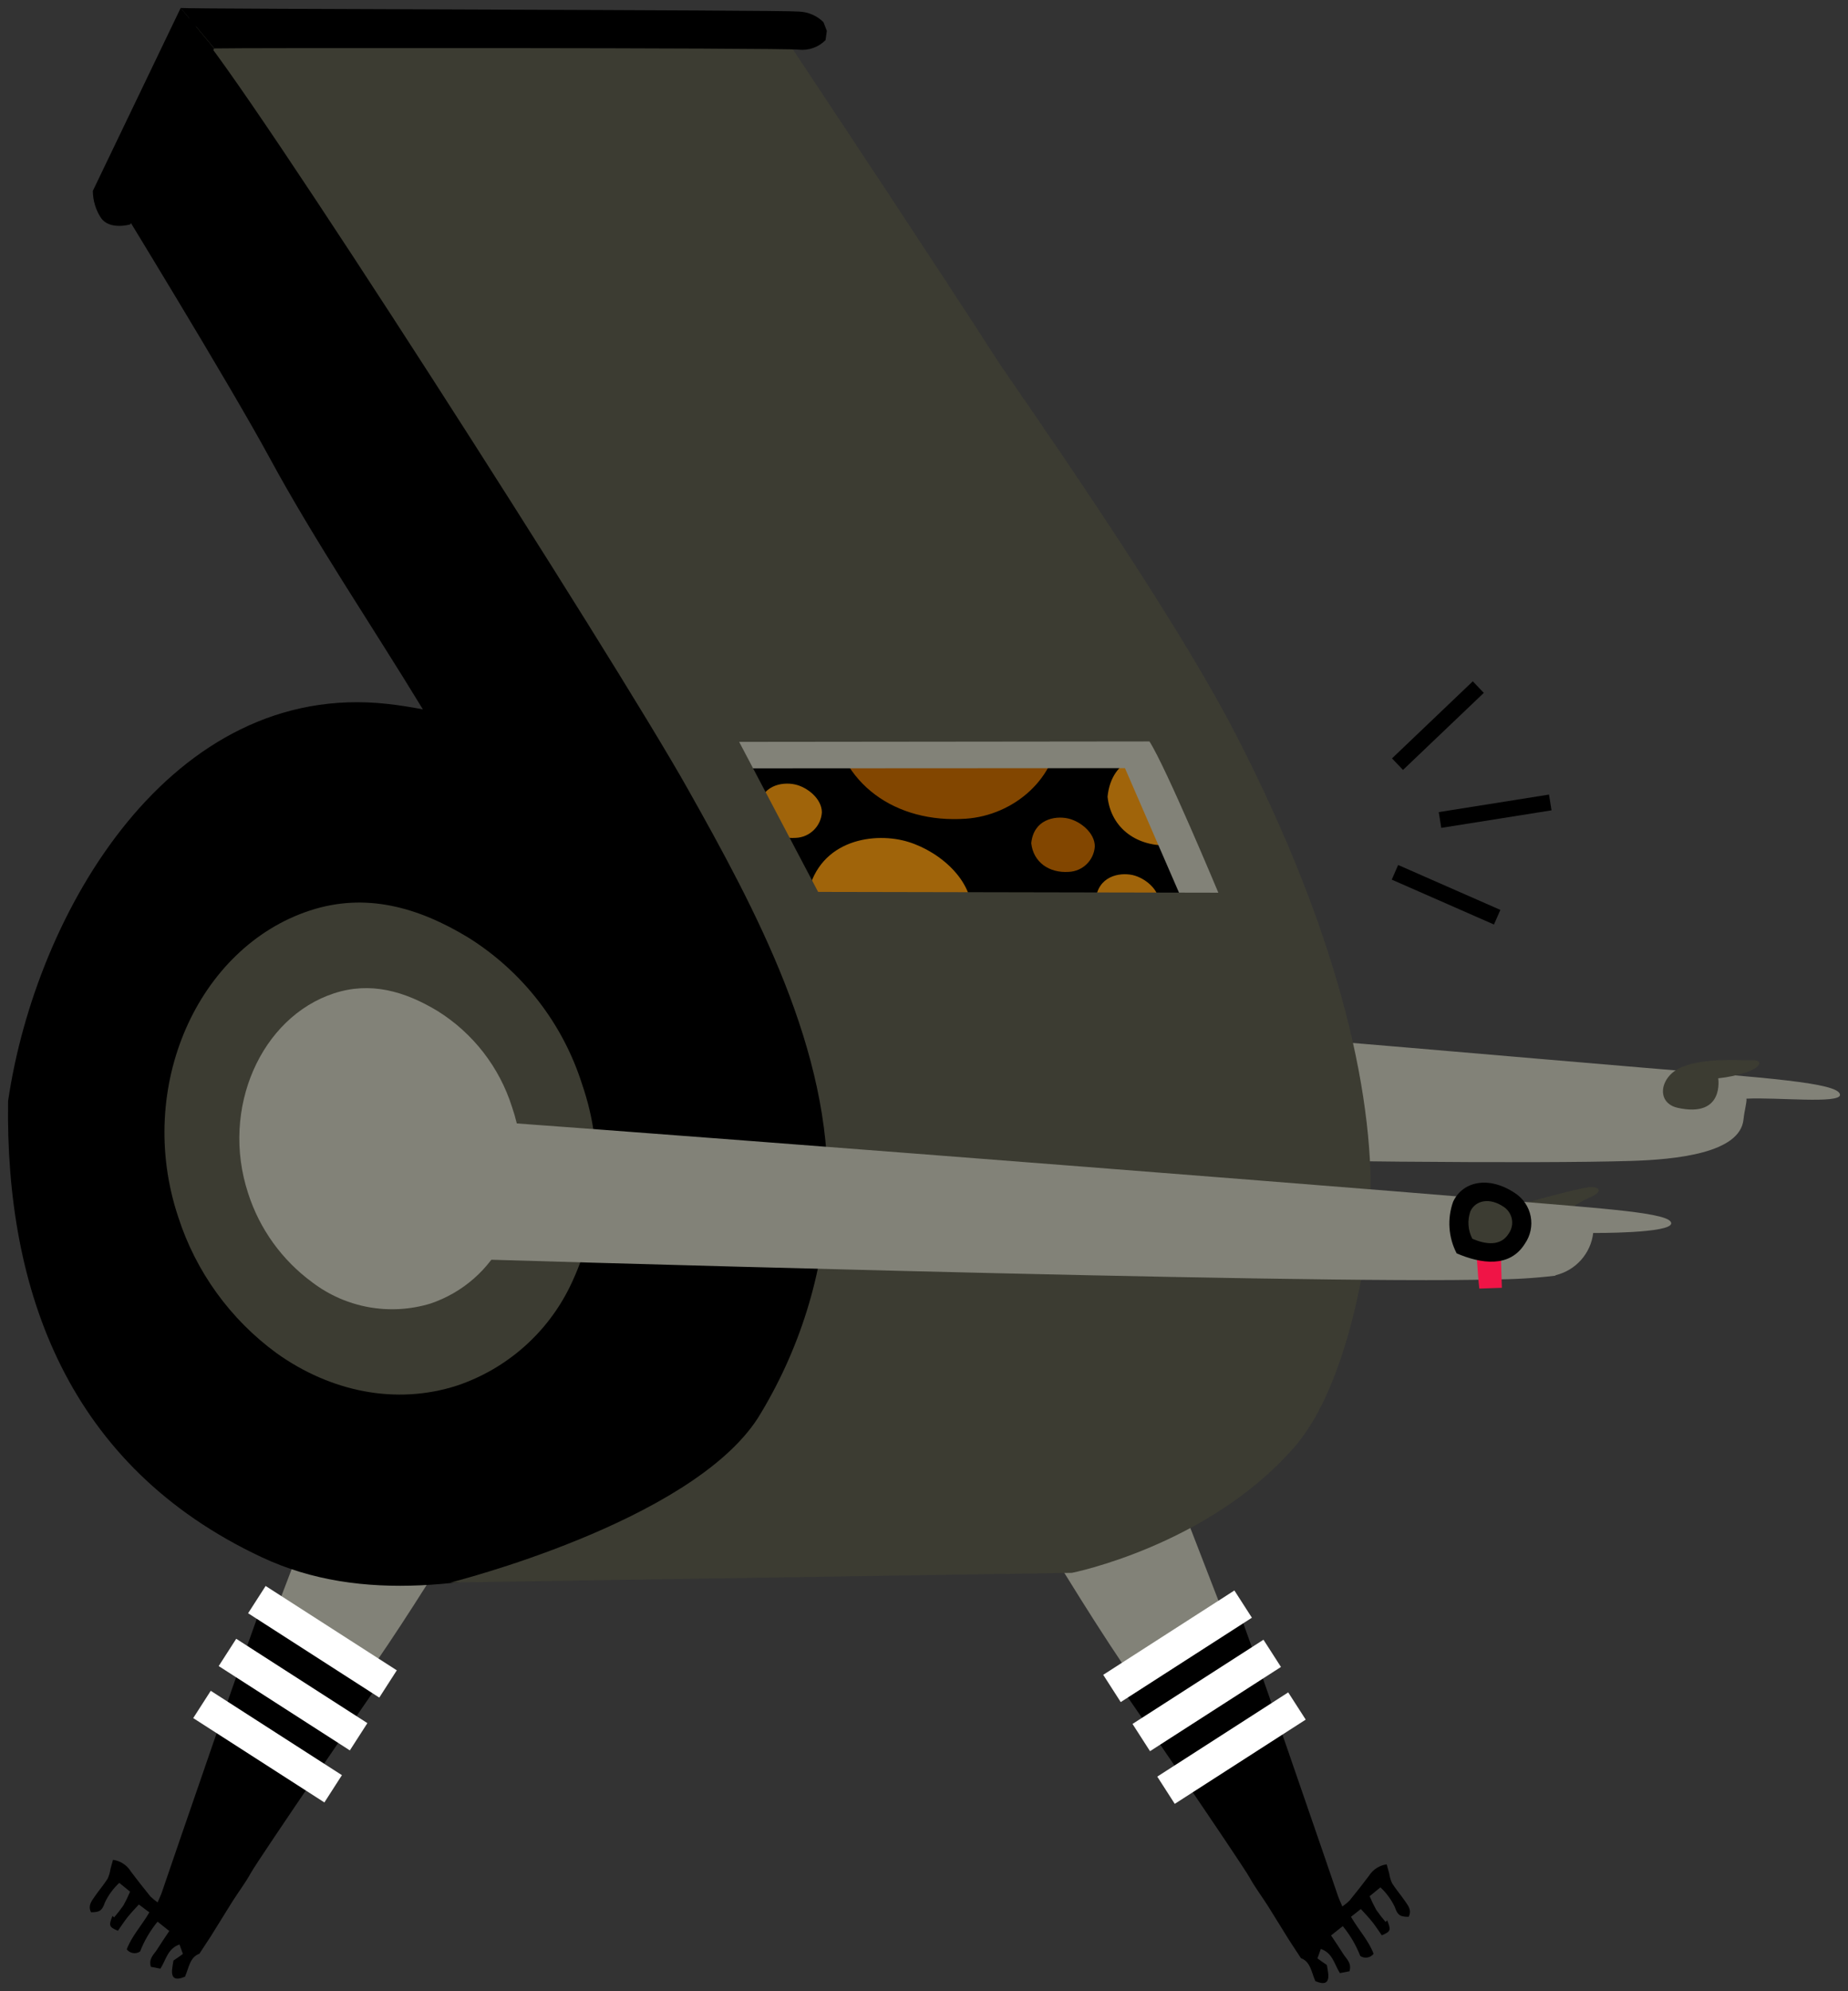 <svg xmlns="http://www.w3.org/2000/svg" xmlns:xlink="http://www.w3.org/1999/xlink" version="1.1" width="115.784" height="124.68" viewBox="0.162 -0.383 115.784 124.68">
  <rect x="0.162" y="-0.383" width="115.784" height="124.68" fill="#333333" stroke="none"/>
  <!-- Exported by Scratch - http://scratch.mit.edu/ -->
  <g id="ID0.687575941439718">
    <g id="Page-1">
      <g id="referee-c-[sports,soccer,football,alex-eben-meyer]">
        <g id="scratch_footie_player_ref03">
          <g id="Group-7">
            <path id="Shape" fill="#828278" stroke="none" stroke-width="1" d="M 67.322 63.474 C 83.016 64.732 95.734 65.859 103.22 66.484 C 110.706 67.108 115.396 67.409 115.446 68.169 C 115.477 68.757 111.468 68.317 109.583 68.416 C 109.615 68.64 109.461 69.121 109.398 69.723 C 109.177 71.826 105.186 72.23 102.322 72.315 C 96.392 72.491 81.794 72.365 65.847 71.987 C 65.847 71.987 58.397 72.351 58.153 67.243 C 57.91 62.135 67.322 63.474 67.322 63.474 Z "/>
            <path id="Shape" fill="#3C3C32" stroke="none" stroke-width="1" d="M 109.921 66.012 C 110.688 65.967 110.463 66.461 109.619 66.753 C 109.034 66.948 108.429 67.077 107.815 67.14 C 107.815 67.14 108.221 69.633 105.285 68.991 C 103.932 68.694 104.126 67.126 105.389 66.502 C 106.85 65.792 109.511 66.043 109.921 66.012 Z "/>
          </g>
          <g id="Group-6">
            <path id="Shape" fill="#828278" stroke="none" stroke-width="1" d="M 69.888 82.936 C 72.801 90.214 77.645 102.808 77.645 102.808 C 77.645 102.808 74.321 105.009 72.183 106.213 C 68.183 100.822 61.22 88.656 61.22 88.656 C 61.22 88.656 55.235 79.778 60.733 75.627 C 66.23 71.475 69.888 82.936 69.888 82.936 Z "/>
            <path id="Shape" fill="#000000" stroke="none" stroke-width="1" d="M 77.64 100.188 C 77.812 100.305 83.715 117.53 83.985 118.326 C 84.053 118.532 84.152 118.73 84.265 119 C 84.426 118.89 84.577 118.767 84.716 118.631 C 85.131 118.119 85.541 117.602 85.938 117.072 C 86.184 116.685 86.588 116.425 87.043 116.362 L 87.201 116.933 C 87.231 117.142 87.29 117.347 87.377 117.539 C 87.616 117.917 87.909 118.258 88.166 118.627 C 88.423 118.995 88.617 119.238 88.423 119.647 C 87.909 119.647 87.729 119.57 87.553 119.036 C 87.333 118.572 87.027 118.155 86.651 117.804 L 85.974 118.357 C 86.095 118.648 86.232 118.931 86.385 119.206 C 86.568 119.471 86.766 119.726 86.975 119.97 L 87.075 119.871 C 87.323 120.487 87.296 120.568 86.736 120.806 C 86.543 120.532 86.353 120.231 86.132 119.957 C 85.911 119.682 85.681 119.435 85.424 119.161 L 84.806 119.647 C 85.302 120.5 85.92 121.143 86.222 121.965 C 86.023 122.222 85.658 122.281 85.388 122.1 C 85.124 121.423 84.754 120.792 84.292 120.231 L 83.557 120.815 C 83.841 121.241 84.094 121.605 84.328 121.983 C 84.522 122.288 84.865 122.535 84.712 123.057 L 84.112 123.173 C 83.755 122.607 83.661 121.915 82.917 121.659 L 82.705 122.252 L 83.007 122.468 L 83.295 122.666 C 83.323 122.832 83.359 123.007 83.377 123.182 C 83.444 123.775 83.192 123.937 82.574 123.677 C 82.335 123.142 82.272 122.45 81.672 122.239 C 81.397 121.821 81.171 121.48 80.95 121.138 C 80.499 120.415 80.048 119.682 79.597 118.959 C 79.223 118.371 78.799 117.813 78.461 117.202 C 77.965 116.304 70.465 105.36 70.253 105.072 C 70.551 104.789 77.536 100.341 77.64 100.188 Z "/>
            <path id="Rectangle-path" fill="#FFFFFF" stroke="none" stroke-width="1" d="M 77.501 99.212 L 69.283 104.494 L 70.38 106.201 L 78.598 100.919 L 77.501 99.212 Z "/>
            <path id="Rectangle-path" fill="#FFFFFF" stroke="none" stroke-width="1" d="M 79.323 102.296 L 71.118 107.57 L 72.215 109.276 L 80.419 104.002 L 79.323 102.296 Z "/>
            <path id="Rectangle-path" fill="#FFFFFF" stroke="none" stroke-width="1" d="M 80.873 105.594 L 72.669 110.868 L 73.765 112.574 L 81.97 107.299 L 80.873 105.594 Z "/>
          </g>
          <g id="Group-5">
            <path id="Shape" fill="#828278" stroke="none" stroke-width="1" d="M 24.465 82.33 C 21.552 89.608 16.659 102.547 16.659 102.547 C 16.659 102.547 19.982 104.749 22.12 105.953 C 26.12 100.561 31.545 91.221 31.545 91.221 C 31.545 91.221 38.996 80.393 33.62 75.649 C 28.244 70.905 24.465 82.33 24.465 82.33 Z "/>
            <path id="Shape" fill="#000000" stroke="none" stroke-width="1" d="M 16.663 99.932 C 16.492 100.049 10.588 117.274 10.318 118.07 C 10.25 118.276 10.151 118.474 10.038 118.743 C 9.878 118.634 9.727 118.51 9.587 118.375 C 9.172 117.863 8.762 117.346 8.365 116.816 C 8.122 116.414 7.709 116.143 7.242 116.079 L 7.084 116.65 C 7.055 116.859 6.995 117.063 6.908 117.256 C 6.669 117.634 6.376 117.975 6.119 118.344 C 5.862 118.712 5.668 118.955 5.862 119.363 C 6.376 119.363 6.557 119.287 6.733 118.752 C 6.953 118.289 7.259 117.872 7.635 117.521 L 8.311 118.074 C 8.19 118.364 8.053 118.648 7.901 118.923 C 7.717 119.188 7.52 119.443 7.31 119.687 L 7.211 119.588 C 6.963 120.204 6.99 120.284 7.549 120.523 C 7.743 120.249 7.932 119.948 8.153 119.673 C 8.374 119.399 8.604 119.152 8.861 118.878 L 9.52 119.368 C 9.024 120.222 8.406 120.864 8.104 121.686 C 8.302 121.943 8.668 122.002 8.938 121.821 C 9.202 121.144 9.572 120.514 10.034 119.952 L 10.769 120.536 C 10.485 120.963 10.232 121.327 9.998 121.704 C 9.804 122.01 9.461 122.257 9.614 122.778 L 10.214 122.895 C 10.57 122.329 10.665 121.637 11.409 121.381 L 11.621 121.974 L 11.319 122.189 L 11.03 122.387 C 11.003 122.553 10.967 122.729 10.949 122.904 C 10.882 123.497 11.134 123.659 11.752 123.398 C 11.991 122.863 12.054 122.171 12.654 121.96 C 12.929 121.542 13.155 121.201 13.375 120.86 C 13.826 120.136 14.277 119.404 14.728 118.681 C 15.103 118.092 15.527 117.535 15.865 116.924 C 16.361 116.025 23.861 105.081 24.073 104.793 C 23.753 104.515 16.767 100.072 16.663 99.932 Z "/>
            <path id="Rectangle-path" fill="#FFFFFF" stroke="none" stroke-width="1" d="M 15.707 100.638 L 23.925 105.92 L 25.023 104.213 L 16.805 98.931 L 15.707 100.638 Z "/>
            <path id="Rectangle-path" fill="#FFFFFF" stroke="none" stroke-width="1" d="M 13.864 103.946 L 22.081 109.227 L 23.18 107.519 L 14.962 102.237 L 13.864 103.946 Z "/>
            <path id="Rectangle-path" fill="#FFFFFF" stroke="none" stroke-width="1" d="M 12.268 107.204 L 20.486 112.486 L 21.584 110.777 L 13.366 105.495 L 12.268 107.204 Z "/>
          </g>
          <g id="Group-4">
            <path id="Shape" fill="#000000" stroke="none" stroke-width="1" d="M 0.667 68.573 C 2.426 56.609 10.918 42.232 24.402 43.692 C 25.154 43.776 25.905 43.891 26.657 44.038 C 23.437 38.741 19.919 33.574 17.024 28.232 C 14.485 23.551 7.337 11.901 7.337 11.901 L 12.063 0.669 L 17.7 4.3 C 17.7 4.3 38.833 37.699 44.967 47.736 C 49.851 55.71 54.532 63.267 55.691 72.863 C 56.656 80.838 54.464 88.211 47.817 93.081 C 44.466 95.538 40.93 96.122 36.926 97.124 C 30.026 98.85 22.878 100.103 16.546 97.124 C 4.437 91.441 0.5 80.497 0.667 68.573 Z "/>
            <path id="Shape" fill="#000000" stroke="none" stroke-width="1" d="M 72.657 42.852 L 79.737 57.709 L 51.758 58.887 L 44.935 43.103 L 72.657 42.852 "/>
            <path id="Shape" fill="#824600" stroke="none" stroke-width="1" d="M 52.268 44.451 C 52.719 48.692 56.264 51.19 60.674 50.885 C 63.669 50.678 66.433 48.36 66.515 45.179 C 66.591 42.12 63.285 39.545 60.539 38.921 C 57.472 38.224 52.787 39.195 52.268 44.451 Z "/>
            <path id="Shape" fill="#A0640A" stroke="none" stroke-width="1" d="M 50.672 56.263 C 50.996 59.354 53.58 61.169 56.796 60.949 C 58.979 60.796 60.99 59.111 61.049 56.793 C 61.103 54.547 58.695 52.691 56.697 52.237 C 54.464 51.73 51.05 52.43 50.672 56.263 Z "/>
            <path id="Shape" fill="#824600" stroke="none" stroke-width="1" d="M 64.774 52.417 C 64.9 53.603 65.892 54.299 67.123 54.214 C 67.997 54.177 68.701 53.489 68.756 52.619 C 68.756 51.766 67.854 51.047 67.087 50.871 C 66.226 50.678 64.918 50.948 64.774 52.417 Z "/>
            <path id="Shape" fill="#A0640A" stroke="none" stroke-width="1" d="M 47.673 50.287 C 47.799 51.473 48.791 52.17 50.022 52.084 C 50.896 52.047 51.6 51.359 51.655 50.49 C 51.655 49.636 50.753 48.917 49.986 48.742 C 49.125 48.549 47.817 48.818 47.673 50.287 Z "/>
            <path id="Shape" fill="#A0640A" stroke="none" stroke-width="1" d="M 68.81 55.966 C 68.936 57.152 69.928 57.849 71.16 57.763 C 72.036 57.726 72.742 57.032 72.792 56.159 C 72.792 55.306 71.89 54.587 71.124 54.412 C 70.267 54.228 68.954 54.497 68.81 55.966 Z "/>
            <path id="Shape" fill="#A0640A" stroke="none" stroke-width="1" d="M 69.554 49.506 C 69.766 51.509 71.444 52.691 73.527 52.547 C 75.003 52.482 76.192 51.32 76.287 49.852 C 76.323 48.405 74.763 47.192 73.464 46.895 C 72.016 46.567 69.802 47.021 69.554 49.506 Z "/>
            <path id="Shape" fill="#828278" stroke="none" stroke-width="1" d="M 46.22 47.731 L 70.645 47.718 L 75.169 58.136 L 80.278 57.57 L 73.581 41.85 L 43.384 40.947 L 46.22 47.731 "/>
            <path id="Shape" fill="#3C3C32" stroke="none" stroke-width="1" d="M 48.935 1.348 C 52.814 7.188 58.925 16.39 62.735 22.311 C 63.534 23.542 73.324 37.335 77.564 45.552 C 84.328 58.671 86.362 68.807 86.006 75.653 C 85.902 77.612 84.757 86.238 81.239 90.259 C 75.854 96.414 67.326 98.108 67.326 98.108 L 28.375 98.715 C 28.375 98.715 43.393 94.977 47.636 88.431 C 50.256 84.205 51.759 79.388 52.006 74.427 C 52.255 65.379 47.524 56.604 43.226 48.971 C 38.716 40.933 15.346 4.403 12.347 1.271 L 48.935 1.348 Z M 51.42 55.468 L 76.495 55.517 C 76.495 55.517 73.203 47.628 72.179 46.046 L 46.473 46.073 L 51.42 55.468 Z "/>
            <path id="Shape" fill="#000000" stroke="none" stroke-width="1" d="M 11.481 0.117 C 12.383 0.193 49.283 0.238 50.203 0.341 C 50.785 0.359 51.339 0.595 51.754 1.002 L 51.966 1.55 L 51.885 2.13 C 51.443 2.577 50.819 2.797 50.194 2.727 C 49.292 2.61 14.512 2.61 13.592 2.651 L 11.481 0.117 Z "/>
            <path id="Shape" fill="#000000" stroke="none" stroke-width="1" d="M 13.578 2.651 L 8.32 13.671 C 8.32 13.671 7.017 14.053 6.48 13.249 C 6.155 12.749 5.981 12.165 5.979 11.569 L 11.481 0.117 L 13.578 2.651 Z "/>
            <path id="Shape" fill="#3C3C32" stroke="none" stroke-width="1" d="M 11.324 75.811 C 12.422 79.232 14.578 82.22 17.484 84.347 C 20.848 86.755 24.966 87.631 28.826 86.373 C 31.912 85.327 34.45 83.094 35.875 80.173 C 37.796 76.22 38.068 71.67 36.633 67.517 C 35.426 63.706 32.896 60.448 29.498 58.325 C 26.341 56.411 23.058 55.494 19.576 56.636 C 12.564 58.936 8.618 67.683 11.324 75.811 Z "/>
            <path id="Shape" fill="#828278" stroke="none" stroke-width="1" d="M 15.707 74.337 C 16.424 76.576 17.834 78.531 19.734 79.922 C 21.846 81.526 24.605 82.018 27.144 81.242 C 29.159 80.56 30.816 79.105 31.748 77.199 C 33.002 74.616 33.179 71.644 32.24 68.932 C 31.451 66.442 29.798 64.312 27.577 62.926 C 25.507 61.677 23.369 61.074 21.087 61.82 C 16.528 63.312 13.962 69.027 15.707 74.337 Z "/>
          </g>
          <g id="Group-3">
            <path id="Rectangle-path" fill="#000000" stroke="none" stroke-width="1" d="M 97.214 49.373 L 90.306 50.471 L 90.463 51.458 L 97.371 50.36 L 97.214 49.373 Z "/>
            <path id="Rectangle-path" fill="#000000" stroke="none" stroke-width="1" d="M 94.166 56.595 L 87.761 53.783 L 87.36 54.699 L 93.764 57.51 L 94.166 56.595 Z "/>
            <path id="Rectangle-path" fill="#000000" stroke="none" stroke-width="1" d="M 92.438 42.281 L 87.376 47.107 L 88.066 47.83 L 93.128 43.005 L 92.438 42.281 Z "/>
          </g>
          <g id="Group-2">
            <path id="Shape" fill="#3C3C32" stroke="none" stroke-width="1" d="M 94.412 75.312 C 94.412 75.312 98.922 74.023 99.716 73.964 C 100.509 73.906 100.568 74.297 99.671 74.643 C 98.974 74.972 98.332 75.405 97.767 75.928 L 94.412 75.312 Z "/>
            <path id="Shape" fill="#828278" stroke="none" stroke-width="1" d="M 28.492 78.43 C 28.492 78.43 22.63 79.162 21.66 73.569 C 20.69 67.975 28.375 69.678 28.375 69.678 C 31.645 69.84 79.787 73.551 94.471 74.782 C 100.852 75.317 104.843 75.568 104.87 76.215 C 104.897 76.862 99.982 76.826 99.982 76.826 C 99.83 78.108 98.895 79.161 97.637 79.468 C 97.637 79.468 97.637 79.49 97.578 79.504 C 96.295 79.657 95.005 79.734 93.713 79.733 C 82.506 80.07 28.492 78.43 28.492 78.43 Z "/>
            <g id="Group">
              <path id="Shape" fill="#F01446" stroke="none" stroke-width="1" d="M 94.259 80.259 L 92.847 80.308 C 92.739 79.481 92.626 77.105 92.514 76.264 C 92.707 76.215 93.912 76.318 94.146 76.264 C 94.133 76.404 94.214 78.727 94.259 80.259 Z "/>
              <path id="Shape" fill="#000000" stroke="none" stroke-width="1" d="M 91.427 78.102 C 92.924 78.744 94.75 79.046 95.711 77.482 C 96.053 76.985 96.18 76.372 96.064 75.781 C 95.948 75.189 95.598 74.669 95.093 74.337 C 93.483 73.25 91.828 73.555 91.206 74.867 C 90.826 75.929 90.907 77.101 91.427 78.102 Z "/>
              <path id="Shape" fill="#3C3C32" stroke="none" stroke-width="1" d="M 92.41 77.19 C 93.208 77.531 94.182 77.693 94.692 76.858 C 94.877 76.594 94.947 76.266 94.885 75.95 C 94.822 75.634 94.634 75.357 94.363 75.182 C 93.506 74.602 92.622 74.764 92.288 75.465 C 92.087 76.032 92.131 76.657 92.41 77.19 Z "/>
            </g>
          </g>
        </g>
      </g>
    </g>
  </g>
</svg>